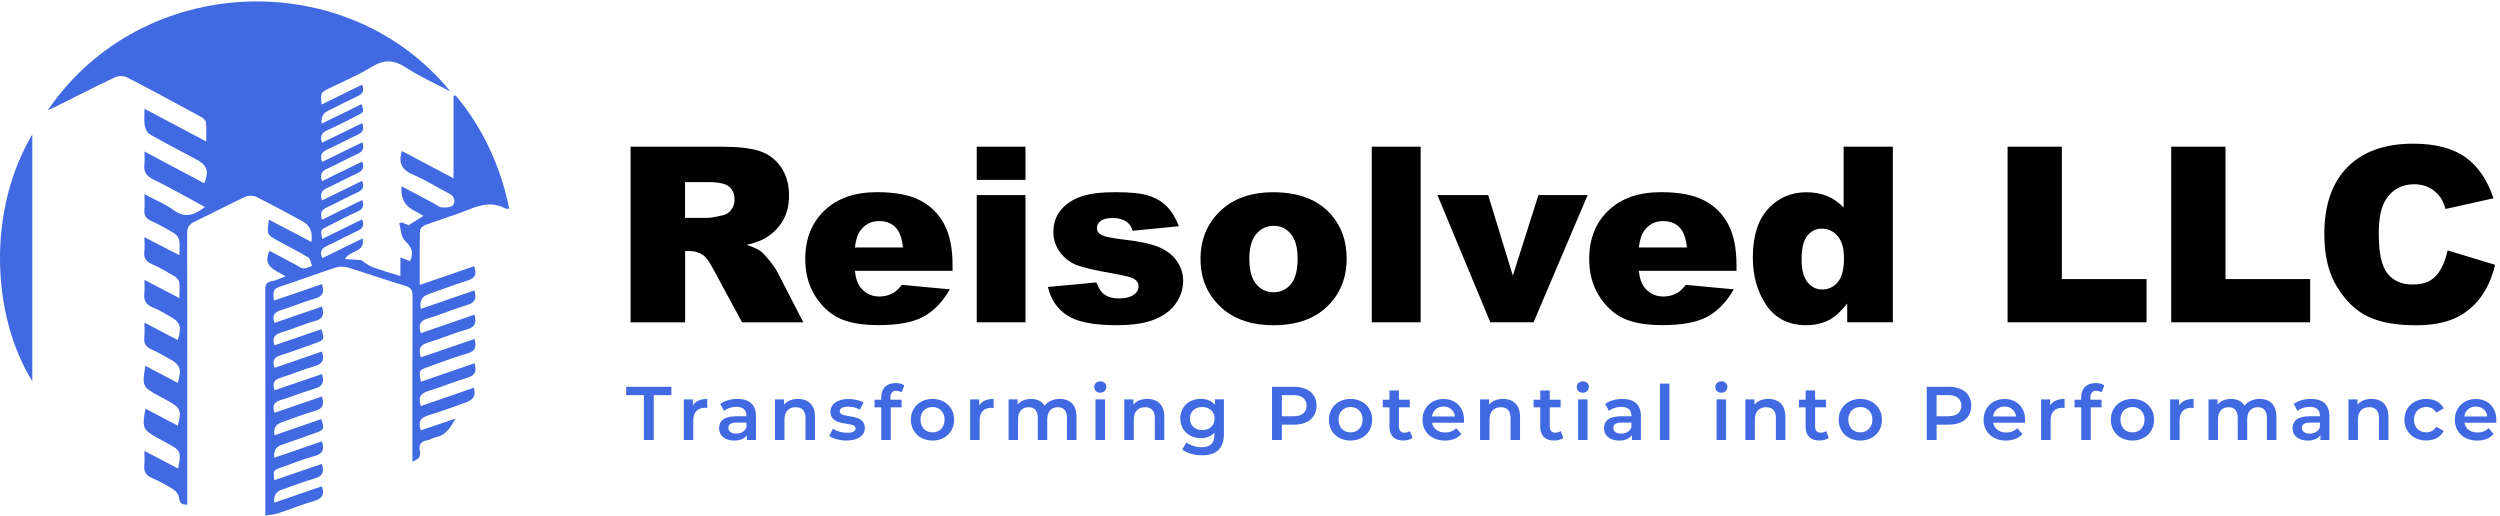 <svg xmlns="http://www.w3.org/2000/svg" width="257" height="53" viewBox="0 0 257 53" fill="none"><path d="M33.064 10.745C34.499 10.038 35.841 9.38 37.224 8.7C37.459 9.272 37.332 9.616 36.801 9.866C35.744 10.367 34.701 10.905 33.651 11.428C33.207 11.65 33.011 12.079 33.06 12.714L37.179 10.703C37.418 11.466 37.414 11.518 36.82 11.825C35.777 12.359 34.735 12.901 33.666 13.379C33.113 13.626 32.866 13.94 33.098 14.676C34.469 14.007 35.822 13.346 37.227 12.662C37.467 13.245 37.328 13.581 36.801 13.828C35.74 14.325 34.712 14.893 33.64 15.371C33.072 15.626 32.862 15.951 33.116 16.646L37.246 14.628C37.493 15.271 37.276 15.592 36.719 15.842C35.676 16.313 34.675 16.878 33.632 17.345C33.068 17.599 32.862 17.935 33.109 18.623C34.484 17.954 35.845 17.285 37.231 16.612C37.508 17.259 37.261 17.569 36.719 17.82C35.68 18.294 34.675 18.851 33.632 19.322C33.075 19.576 32.866 19.924 33.101 20.608C34.473 19.935 35.834 19.27 37.227 18.589C37.482 19.21 37.306 19.527 36.742 19.782C35.673 20.26 34.649 20.839 33.584 21.329C33.012 21.594 32.888 21.964 33.105 22.588C34.495 21.908 35.86 21.235 37.235 20.563C37.471 21.198 37.287 21.512 36.745 21.755C35.676 22.233 34.638 22.779 33.591 23.314C32.937 23.646 32.941 23.657 33.128 24.562C34.484 23.893 35.826 23.235 37.22 22.551C37.467 23.145 37.332 23.463 36.794 23.713C35.706 24.218 34.653 24.794 33.565 25.306C33.03 25.556 32.866 25.896 33.128 26.539C34.492 25.874 35.852 25.208 37.28 24.509C37.534 26.046 35.942 25.679 35.46 26.632L37.115 26.737C37.482 26.965 37.848 27.29 38.282 27.451C39.19 27.791 40.132 28.049 41.159 28.374V26.46C41.574 26.621 41.869 26.737 42.165 26.853C42.553 25.84 42.314 25.422 41.593 24.708C41.212 24.33 41.219 23.564 41.047 22.973L41.283 22.858L42 23.149C42.527 22.824 42.987 22.536 43.544 22.192C43.148 21.972 42.8 21.774 42.445 21.579C41.556 21.096 41.169 20.288 41.286 19.154C42.4 19.744 43.477 20.312 44.549 20.881C44.844 21.037 45.132 21.303 45.439 21.325C45.827 21.355 46.422 21.318 46.582 21.075C46.837 20.701 46.743 20.185 46.182 19.901C44.938 19.27 43.753 18.507 42.475 17.958C41.365 17.479 40.901 16.814 41.32 15.521C43.032 16.429 44.758 17.345 46.623 18.331V9.866L46.848 9.81C49.654 13.189 51.445 17.053 52.357 21.471C52.132 21.445 51.99 21.46 51.889 21.407C50.671 20.761 49.509 21.011 48.298 21.501C46.799 22.106 45.241 22.566 43.723 23.127C43.492 23.213 43.178 23.5 43.174 23.698C43.133 25.511 43.148 27.324 43.148 29.29L48.739 27.369C49.038 28.187 48.847 28.606 48.047 28.849C46.687 29.264 45.356 29.779 44.015 30.25C43.359 30.482 43.108 30.983 43.26 31.753C45.099 31.121 46.926 30.489 48.761 29.858C49.034 30.71 48.821 31.117 48.014 31.357C46.676 31.745 45.39 32.321 44.052 32.706C43.222 32.945 42.953 33.341 43.256 34.253C45.084 33.621 46.907 32.993 48.761 32.351C49.015 33.169 48.866 33.614 48.006 33.861C46.638 34.249 45.323 34.817 43.962 35.228C43.207 35.456 42.976 35.849 43.264 36.735C45.084 36.111 46.907 35.49 48.78 34.847C48.997 35.632 48.907 36.096 48.025 36.342C46.657 36.724 45.33 37.258 43.989 37.729C43.062 38.054 43.043 38.091 43.271 39.242C45.114 38.607 46.941 37.979 48.769 37.348C49.072 38.2 48.802 38.611 47.988 38.854C46.65 39.25 45.356 39.796 44.022 40.199C43.2 40.45 42.957 40.887 43.267 41.743C45.087 41.115 46.9 40.487 48.716 39.859C48.933 40.659 48.694 41.085 47.876 41.377C46.586 41.833 45.304 42.311 43.996 42.711C43.219 42.946 42.95 43.357 43.26 44.236C44.448 43.836 45.641 43.432 46.833 43.029C46.339 43.855 45.917 44.699 44.889 44.923C44.538 45.002 44.213 45.211 43.861 45.275C43.207 45.391 43.035 45.798 43.159 46.359C43.286 46.938 43.032 47.229 42.396 47.442C42.396 47.11 42.396 46.822 42.396 46.534C42.396 41.167 42.389 35.804 42.411 30.437C42.411 29.85 42.273 29.566 41.664 29.383C39.687 28.796 37.74 28.101 35.763 27.5C35.37 27.38 34.873 27.384 34.48 27.511C32.544 28.142 30.638 28.867 28.699 29.495C27.94 29.742 28.123 30.243 28.153 30.901C29.827 30.329 31.442 29.776 33.105 29.207C33.307 29.955 33.27 30.441 32.41 30.684C31.229 31.013 30.096 31.514 28.923 31.869C28.228 32.082 27.936 32.418 28.22 33.192C29.842 32.635 31.468 32.078 33.101 31.517C33.333 32.287 33.247 32.762 32.388 32.997C31.206 33.322 30.078 33.831 28.904 34.186C28.239 34.388 27.955 34.698 28.217 35.501C29.82 34.952 31.434 34.399 33.049 33.842C33.37 34.907 33.341 34.959 32.354 35.303C31.195 35.707 30.048 36.155 28.874 36.51C28.19 36.716 27.962 37.06 28.228 37.811C29.85 37.254 31.468 36.697 33.09 36.14C33.37 36.959 33.187 37.4 32.369 37.635C31.188 37.972 30.052 38.454 28.878 38.82C28.22 39.026 27.936 39.351 28.239 40.117C29.854 39.564 31.472 39.011 33.098 38.454C33.382 39.295 33.146 39.717 32.354 39.949C31.177 40.297 30.041 40.775 28.863 41.126C28.175 41.332 27.962 41.691 28.22 42.434C29.842 41.877 31.464 41.321 33.101 40.756C33.322 41.515 33.255 42.001 32.391 42.236C31.21 42.565 30.067 43.029 28.908 43.432C28.335 43.632 28.103 44.07 28.213 44.748C29.827 44.191 31.427 43.634 33.03 43.081C33.367 44.112 33.322 44.198 32.361 44.535C31.203 44.938 30.044 45.349 28.886 45.757C28.35 45.946 28.118 46.38 28.19 47.057C29.831 46.493 31.45 45.936 33.094 45.372C33.363 46.198 33.191 46.65 32.324 46.886C31.143 47.211 29.996 47.667 28.841 48.081C28.09 48.351 28.093 48.362 28.19 49.36C29.831 48.799 31.45 48.25 33.079 47.693C33.363 48.496 33.187 48.937 32.373 49.177C31.195 49.52 30.048 49.965 28.886 50.369C28.35 50.556 28.119 50.992 28.194 51.677C29.835 51.113 31.453 50.556 33.09 49.991C33.37 50.806 33.15 51.247 32.32 51.49C31.064 51.86 29.842 52.353 28.598 52.761C28.213 52.888 27.794 52.91 27.275 53C27.275 51.785 27.275 50.675 27.275 49.565C27.275 42.972 27.282 36.376 27.267 29.783C27.267 29.226 27.436 28.987 27.992 28.897C28.418 28.83 28.818 28.606 29.353 28.404C28.344 27.75 26.927 27.466 27.708 25.784C28.624 26.27 29.573 26.778 30.523 27.283C30.743 27.399 30.971 27.6 31.195 27.597C31.494 27.597 31.79 27.428 32.085 27.331C31.958 27.036 31.913 26.602 31.689 26.464C30.691 25.855 29.633 25.339 28.605 24.771C27.413 24.113 27.417 24.106 27.645 22.577C29.11 23.347 30.549 24.102 32.014 24.872C32.173 23.87 31.868 23.162 31.098 22.745C29.521 21.901 27.959 21.037 26.359 20.241C26.049 20.088 25.541 20.077 25.23 20.223C23.459 21.049 21.728 21.961 19.964 22.802C19.404 23.067 19.235 23.415 19.239 24.027C19.262 32.971 19.254 41.915 19.254 50.858V51.875C18.694 51.894 18.458 51.729 18.41 51.172C18.383 50.866 18.099 50.488 17.826 50.313C17.124 49.864 16.38 49.461 15.614 49.132C14.96 48.851 14.766 48.425 14.837 47.764C14.881 47.353 14.844 46.93 14.844 46.351C16.059 46.986 17.172 47.566 18.312 48.164C18.645 46.452 18.585 46.314 17.262 45.596C16.945 45.424 16.623 45.249 16.305 45.077C14.661 44.18 14.586 44.015 14.952 42.012C16.07 42.599 17.169 43.174 18.279 43.757C18.69 42.262 18.555 41.915 17.337 41.249C17.019 41.074 16.701 40.902 16.38 40.726C14.623 39.773 14.605 39.732 14.938 37.602C16.062 38.192 17.161 38.772 18.271 39.358C18.701 37.927 18.54 37.49 17.37 36.862C16.78 36.544 16.208 36.185 15.591 35.931C14.979 35.673 14.758 35.285 14.837 34.638C14.889 34.204 14.848 33.756 14.848 33.162L18.271 34.959C18.712 33.558 18.54 33.098 17.37 32.467C16.829 32.175 16.309 31.831 15.737 31.618C14.975 31.334 14.747 30.829 14.84 30.075C14.885 29.693 14.848 29.301 14.848 28.774C16.074 29.413 17.195 29.992 18.443 30.643C18.443 29.992 18.492 29.488 18.421 29.002C18.391 28.785 18.163 28.535 17.957 28.411C17.187 27.955 16.418 27.496 15.599 27.141C14.982 26.872 14.762 26.505 14.837 25.859C14.889 25.422 14.848 24.973 14.848 24.386C16.07 25.014 17.191 25.59 18.443 26.233C18.443 25.608 18.495 25.156 18.424 24.726C18.383 24.472 18.2 24.162 17.987 24.031C17.202 23.553 16.395 23.093 15.558 22.719C14.971 22.458 14.78 22.095 14.844 21.49C14.889 21.049 14.851 20.6 14.851 19.972C15.939 20.552 16.982 20.966 17.86 21.605C19.056 22.476 20.013 22.091 21.067 21.277C19.273 20.309 17.535 19.307 15.737 18.429C15.012 18.074 14.751 17.64 14.844 16.885C14.893 16.504 14.851 16.108 14.851 15.573L20.996 18.844C21.512 17.625 21.284 16.971 20.207 16.399C18.604 15.551 16.993 14.714 15.416 13.817C15.147 13.664 14.938 13.252 14.881 12.927C14.792 12.415 14.859 11.873 14.859 11.182C16.982 12.307 19.008 13.379 21.198 14.542C21.198 13.772 21.242 13.166 21.172 12.572C21.145 12.363 20.872 12.127 20.656 12.008C18.129 10.636 15.599 9.265 13.043 7.945C12.717 7.777 12.168 7.788 11.832 7.945C9.836 8.883 7.874 9.889 5.9 10.872C5.613 11.014 5.317 11.141 4.921 11.324C14.541 -2.804 35.662 -3.641 46.302 9.407C44.762 8.592 43.163 7.874 41.705 6.929C40.472 6.129 39.459 6.106 38.207 6.876C36.835 7.721 35.325 8.349 33.875 9.063C32.952 9.515 32.948 9.507 33.064 10.741V10.745Z" fill="#4169E1"></path><path d="M3.321 13.82V39.19C-0.935 32.328 -1.276 21.523 3.321 13.82Z" fill="#4169E1"></path><path d="M64.824 33.132V15.08H74.119C75.842 15.08 77.161 15.229 78.073 15.525C78.985 15.82 79.718 16.369 80.278 17.169C80.835 17.969 81.115 18.944 81.115 20.092C81.115 21.093 80.902 21.957 80.476 22.686C80.05 23.411 79.463 24.001 78.716 24.453C78.241 24.741 77.587 24.98 76.758 25.167C77.423 25.388 77.905 25.612 78.208 25.832C78.413 25.982 78.709 26.296 79.101 26.782C79.49 27.268 79.751 27.641 79.882 27.903L82.584 33.135H76.283L73.3 27.619C72.923 26.905 72.587 26.442 72.291 26.229C71.888 25.948 71.432 25.81 70.923 25.81H70.43V33.135H64.828L64.824 33.132ZM70.426 22.394H72.777C73.031 22.394 73.525 22.312 74.254 22.147C74.624 22.073 74.926 21.886 75.158 21.579C75.393 21.276 75.509 20.925 75.509 20.533C75.509 19.95 75.326 19.501 74.956 19.191C74.586 18.881 73.895 18.724 72.874 18.724H70.423V22.394H70.426Z" fill="black"></path><path d="M97.923 27.835H87.877C87.966 28.639 88.183 29.241 88.531 29.633C89.017 30.201 89.648 30.482 90.426 30.482C90.919 30.482 91.386 30.358 91.831 30.112C92.1 29.955 92.391 29.682 92.705 29.286L97.643 29.742C96.888 31.053 95.976 31.995 94.91 32.567C93.842 33.139 92.313 33.423 90.317 33.423C88.587 33.423 87.223 33.18 86.228 32.69C85.234 32.201 84.412 31.427 83.758 30.362C83.104 29.3 82.779 28.049 82.779 26.613C82.779 24.569 83.433 22.913 84.745 21.65C86.053 20.387 87.862 19.755 90.168 19.755C92.04 19.755 93.516 20.039 94.6 20.604C95.684 21.172 96.51 21.99 97.075 23.067C97.643 24.143 97.923 25.541 97.923 27.264V27.832V27.835ZM92.825 25.436C92.728 24.468 92.466 23.773 92.044 23.354C91.622 22.936 91.065 22.726 90.377 22.726C89.581 22.726 88.946 23.044 88.467 23.676C88.165 24.068 87.97 24.655 87.888 25.436H92.825Z" fill="black"></path><path d="M100.408 15.08H105.42V18.492H100.408V15.08ZM100.408 20.054H105.42V33.132H100.408V20.054Z" fill="black"></path><path d="M107.737 29.499L112.712 29.031C112.917 29.622 113.205 30.044 113.575 30.298C113.945 30.553 114.439 30.68 115.051 30.68C115.724 30.68 116.247 30.538 116.614 30.25C116.901 30.037 117.044 29.771 117.044 29.45C117.044 29.087 116.853 28.811 116.475 28.613C116.206 28.475 115.485 28.303 114.319 28.097C112.577 27.794 111.37 27.514 110.694 27.256C110.017 26.998 109.445 26.561 108.982 25.944C108.518 25.328 108.287 24.629 108.287 23.84C108.287 22.98 108.537 22.237 109.038 21.613C109.539 20.988 110.226 20.525 111.105 20.215C111.983 19.908 113.16 19.755 114.64 19.755C116.199 19.755 117.35 19.875 118.094 20.114C118.837 20.353 119.458 20.723 119.951 21.224C120.448 21.725 120.859 22.401 121.188 23.257L116.434 23.724C116.311 23.306 116.105 22.999 115.818 22.801C115.425 22.54 114.947 22.409 114.39 22.409C113.833 22.409 113.411 22.51 113.153 22.711C112.895 22.913 112.764 23.156 112.764 23.444C112.764 23.765 112.929 24.005 113.257 24.169C113.586 24.334 114.3 24.479 115.399 24.61C117.066 24.797 118.307 25.062 119.118 25.399C119.929 25.735 120.553 26.213 120.983 26.838C121.413 27.462 121.629 28.146 121.629 28.893C121.629 29.641 121.401 30.381 120.945 31.095C120.489 31.808 119.772 32.377 118.789 32.799C117.81 33.221 116.472 33.43 114.782 33.43C112.394 33.43 110.694 33.09 109.677 32.406C108.664 31.726 108.014 30.758 107.726 29.499H107.737Z" fill="black"></path><path d="M123.412 26.633C123.412 24.637 124.084 22.992 125.43 21.703C126.775 20.41 128.595 19.763 130.886 19.763C133.506 19.763 135.483 20.522 136.821 22.043C137.898 23.265 138.436 24.771 138.436 26.562C138.436 28.572 137.771 30.221 136.437 31.506C135.102 32.792 133.256 33.435 130.901 33.435C128.801 33.435 127.1 32.9 125.804 31.835C124.211 30.512 123.415 28.782 123.415 26.64L123.412 26.633ZM128.435 26.621C128.435 27.788 128.67 28.647 129.141 29.208C129.612 29.765 130.206 30.045 130.92 30.045C131.634 30.045 132.236 29.768 132.699 29.219C133.163 28.669 133.394 27.788 133.394 26.573C133.394 25.44 133.159 24.596 132.692 24.043C132.224 23.489 131.645 23.213 130.954 23.213C130.221 23.213 129.619 23.493 129.145 24.058C128.67 24.618 128.431 25.474 128.431 26.625L128.435 26.621Z" fill="black"></path><path d="M141.019 15.08H146.042V33.132H141.019V15.08Z" fill="black"></path><path d="M147.768 20.054H152.982L155.52 28.34L158.151 20.054H163.208L157.65 33.132H153.206L147.768 20.054Z" fill="black"></path><path d="M178.513 27.835H168.467C168.556 28.639 168.773 29.241 169.121 29.633C169.607 30.201 170.238 30.482 171.016 30.482C171.509 30.482 171.976 30.358 172.421 30.112C172.694 29.955 172.981 29.682 173.295 29.286L178.233 29.742C177.478 31.053 176.566 31.995 175.5 32.567C174.432 33.139 172.903 33.423 170.907 33.423C169.177 33.423 167.813 33.18 166.818 32.69C165.824 32.201 165.002 31.427 164.348 30.362C163.694 29.3 163.369 28.049 163.369 26.613C163.369 24.569 164.023 22.913 165.335 21.65C166.643 20.387 168.452 19.755 170.758 19.755C172.63 19.755 174.106 20.039 175.19 20.604C176.274 21.172 177.1 21.99 177.664 23.067C178.233 24.143 178.513 25.541 178.513 27.264V27.832V27.835ZM173.415 25.436C173.318 24.468 173.056 23.773 172.634 23.354C172.212 22.936 171.655 22.726 170.967 22.726C170.171 22.726 169.536 23.044 169.057 23.676C168.754 24.068 168.56 24.655 168.478 25.436H173.415Z" fill="black"></path><path d="M194.584 15.08V33.132H189.894V31.199C189.236 32.022 188.638 32.575 188.096 32.863C187.375 33.24 186.568 33.431 185.682 33.431C183.899 33.431 182.539 32.754 181.6 31.398C180.662 30.044 180.191 28.396 180.191 26.46C180.191 24.293 180.711 22.633 181.75 21.486C182.789 20.335 184.108 19.763 185.708 19.763C186.489 19.763 187.195 19.894 187.831 20.155C188.466 20.417 189.031 20.813 189.524 21.336V15.08H194.584ZM189.561 26.558C189.561 25.53 189.344 24.767 188.907 24.263C188.474 23.758 187.92 23.504 187.259 23.504C186.676 23.504 186.186 23.747 185.794 24.229C185.401 24.711 185.203 25.526 185.203 26.666C185.203 27.735 185.405 28.516 185.813 29.013C186.22 29.51 186.721 29.757 187.322 29.757C187.962 29.757 188.496 29.506 188.922 29.006C189.348 28.505 189.561 27.686 189.561 26.554V26.558Z" fill="black"></path><path d="M206.379 15.08H211.959V28.688H220.663V33.132H206.379V15.08Z" fill="black"></path><path d="M223.202 15.08H228.782V28.688H237.486V33.132H223.202V15.08Z" fill="black"></path><path d="M251.606 25.743L256.494 27.219C256.165 28.591 255.65 29.735 254.943 30.654C254.237 31.573 253.362 32.269 252.316 32.736C251.269 33.203 249.935 33.438 248.321 33.438C246.358 33.438 244.755 33.154 243.514 32.583C242.27 32.015 241.197 31.009 240.293 29.574C239.388 28.139 238.94 26.3 238.94 24.061C238.94 21.075 239.736 18.78 241.324 17.177C242.912 15.574 245.159 14.77 248.066 14.77C250.339 14.77 252.129 15.23 253.43 16.149C254.73 17.069 255.698 18.481 256.33 20.384L251.404 21.479C251.232 20.929 251.053 20.526 250.862 20.271C250.548 19.846 250.167 19.517 249.718 19.285C249.266 19.057 248.762 18.941 248.205 18.941C246.941 18.941 245.97 19.449 245.297 20.466C244.789 21.221 244.535 22.406 244.535 24.02C244.535 26.02 244.837 27.391 245.446 28.135C246.052 28.879 246.908 29.249 248.007 29.249C249.105 29.249 249.879 28.95 250.425 28.348C250.97 27.75 251.367 26.879 251.613 25.739L251.606 25.743Z" fill="black"></path><path d="M66.188 40.619H64.375V39.76H69.017V40.619H67.205V45.231H66.188V40.619Z" fill="#4169E1"></path><path d="M72.709 41.011V41.942C72.623 41.927 72.552 41.92 72.481 41.92C71.738 41.92 71.27 42.357 71.27 43.209V45.235H70.295V41.06H71.226V41.669C71.506 41.232 72.014 41.011 72.709 41.011Z" fill="#4169E1"></path><path d="M77.71 42.787V45.235H76.787V44.727C76.552 45.085 76.099 45.291 75.475 45.291C74.522 45.291 73.921 44.768 73.921 44.039C73.921 43.31 74.388 42.794 75.655 42.794H76.735V42.731C76.735 42.159 76.391 41.822 75.696 41.822C75.229 41.822 74.743 41.98 74.429 42.237L74.047 41.527C74.492 41.183 75.143 41.011 75.815 41.011C77.019 41.011 77.714 41.583 77.714 42.787H77.71ZM76.735 43.927V43.441H75.726C75.06 43.441 74.881 43.691 74.881 43.994C74.881 44.345 75.176 44.573 75.677 44.573C76.178 44.573 76.567 44.353 76.731 43.923L76.735 43.927Z" fill="#4169E1"></path><path d="M83.78 42.839V45.231H82.804V42.962C82.804 42.219 82.438 41.86 81.81 41.86C81.115 41.86 80.644 42.282 80.644 43.12V45.231H79.669V41.056H80.599V41.595C80.921 41.213 81.429 41.008 82.038 41.008C83.04 41.008 83.78 41.58 83.78 42.835V42.839Z" fill="#4169E1"></path><path d="M85.249 44.82L85.623 44.077C85.989 44.319 86.554 44.491 87.077 44.491C87.694 44.491 87.951 44.319 87.951 44.032C87.951 43.236 85.373 43.983 85.373 42.32C85.373 41.531 86.083 41.016 87.208 41.016C87.761 41.016 88.396 41.15 88.77 41.374L88.396 42.118C87.996 41.883 87.6 41.804 87.2 41.804C86.606 41.804 86.326 41.999 86.326 42.271C86.326 43.116 88.904 42.365 88.904 43.998C88.904 44.779 88.187 45.288 87.013 45.288C86.318 45.288 85.623 45.086 85.246 44.82H85.249Z" fill="#4169E1"></path><path d="M91.535 40.84V41.09H92.683V41.871H91.565V45.231H90.59V41.871H89.902V41.09H90.59V40.825C90.59 39.95 91.113 39.378 92.081 39.378C92.418 39.378 92.746 39.449 92.963 39.606L92.69 40.343C92.541 40.242 92.354 40.171 92.152 40.171C91.745 40.171 91.535 40.399 91.535 40.843V40.84Z" fill="#4169E1"></path><path d="M93.639 43.146C93.639 41.894 94.578 41.011 95.86 41.011C97.141 41.011 98.087 41.894 98.087 43.146C98.087 44.398 97.156 45.287 95.86 45.287C94.563 45.287 93.639 44.398 93.639 43.146ZM97.104 43.146C97.104 42.349 96.573 41.841 95.86 41.841C95.146 41.841 94.626 42.349 94.626 43.146C94.626 43.942 95.157 44.45 95.86 44.45C96.562 44.45 97.104 43.942 97.104 43.146Z" fill="#4169E1"></path><path d="M102.146 41.011V41.942C102.06 41.927 101.989 41.92 101.918 41.92C101.174 41.92 100.707 42.357 100.707 43.209V45.235H99.731V41.06H100.662V41.669C100.942 41.232 101.451 41.011 102.146 41.011Z" fill="#4169E1"></path><path d="M110.66 42.839V45.231H109.684V42.962C109.684 42.219 109.34 41.86 108.746 41.86C108.107 41.86 107.658 42.282 107.658 43.112V45.231H106.683V42.962C106.683 42.219 106.339 41.86 105.745 41.86C105.095 41.86 104.657 42.282 104.657 43.112V45.231H103.682V41.056H104.612V41.587C104.926 41.213 105.409 41.008 105.98 41.008C106.59 41.008 107.098 41.236 107.386 41.703C107.722 41.273 108.286 41.008 108.948 41.008C109.957 41.008 110.66 41.58 110.66 42.835V42.839Z" fill="#4169E1"></path><path d="M112.484 39.786C112.484 39.457 112.749 39.199 113.108 39.199C113.467 39.199 113.732 39.442 113.732 39.763C113.732 40.107 113.474 40.373 113.108 40.373C112.742 40.373 112.484 40.115 112.484 39.786ZM112.618 41.06H113.594V45.235H112.618V41.06Z" fill="#4169E1"></path><path d="M119.69 42.839V45.231H118.714V42.962C118.714 42.219 118.348 41.86 117.72 41.86C117.025 41.86 116.554 42.282 116.554 43.12V45.231H115.578V41.056H116.509V41.595C116.83 41.213 117.339 41.008 117.948 41.008C118.95 41.008 119.69 41.58 119.69 42.835V42.839Z" fill="#4169E1"></path><path d="M125.82 41.06V44.599C125.82 46.117 125.031 46.804 123.57 46.804C122.788 46.804 122.015 46.603 121.536 46.21L121.974 45.474C122.34 45.78 122.934 45.975 123.514 45.975C124.437 45.975 124.844 45.552 124.844 44.708V44.487C124.5 44.861 124.007 45.04 123.446 45.04C122.25 45.04 121.335 44.226 121.335 43.015C121.335 41.804 122.25 41.004 123.446 41.004C124.033 41.004 124.549 41.191 124.893 41.606V41.053H125.823L125.82 41.06ZM124.859 43.022C124.859 42.319 124.328 41.841 123.592 41.841C122.856 41.841 122.318 42.319 122.318 43.022C122.318 43.725 122.848 44.218 123.592 44.218C124.336 44.218 124.859 43.732 124.859 43.022Z" fill="#4169E1"></path><path d="M135.342 41.707C135.342 42.91 134.453 43.654 133.014 43.654H131.78V45.231H130.764V39.76H133.014C134.453 39.76 135.342 40.496 135.342 41.707ZM134.318 41.707C134.318 41.019 133.858 40.619 132.965 40.619H131.777V42.791H132.965C133.855 42.791 134.318 42.391 134.318 41.703V41.707Z" fill="#4169E1"></path><path d="M136.613 43.146C136.613 41.894 137.551 41.011 138.833 41.011C140.115 41.011 141.061 41.894 141.061 43.146C141.061 44.398 140.13 45.287 138.833 45.287C137.536 45.287 136.613 44.398 136.613 43.146ZM140.078 43.146C140.078 42.349 139.547 41.841 138.833 41.841C138.119 41.841 137.6 42.349 137.6 43.146C137.6 43.942 138.13 44.45 138.833 44.45C139.536 44.45 140.078 43.942 140.078 43.146Z" fill="#4169E1"></path><path d="M145.212 45.007C144.976 45.194 144.625 45.287 144.274 45.287C143.358 45.287 142.835 44.801 142.835 43.882V41.871H142.147V41.09H142.835V40.137H143.81V41.09H144.928V41.871H143.81V43.856C143.81 44.263 144.012 44.48 144.39 44.48C144.592 44.48 144.79 44.424 144.935 44.308L145.208 45.003L145.212 45.007Z" fill="#4169E1"></path><path d="M150.489 43.46H147.215C147.331 44.069 147.84 44.462 148.568 44.462C149.036 44.462 149.406 44.312 149.701 44.009L150.224 44.611C149.85 45.056 149.264 45.291 148.542 45.291C147.144 45.291 146.236 44.391 146.236 43.15C146.236 41.909 147.152 41.016 148.393 41.016C149.634 41.016 150.504 41.868 150.504 43.172C150.504 43.251 150.497 43.367 150.489 43.46ZM147.208 42.81H149.578C149.499 42.208 149.039 41.793 148.397 41.793C147.754 41.793 147.301 42.2 147.208 42.81Z" fill="#4169E1"></path><path d="M156.26 42.839V45.231H155.285V42.962C155.285 42.219 154.918 41.86 154.29 41.86C153.595 41.86 153.124 42.282 153.124 43.12V45.231H152.149V41.056H153.08V41.595C153.401 41.213 153.909 41.008 154.518 41.008C155.52 41.008 156.26 41.58 156.26 42.835V42.839Z" fill="#4169E1"></path><path d="M160.715 45.007C160.48 45.194 160.128 45.287 159.777 45.287C158.861 45.287 158.338 44.801 158.338 43.882V41.871H157.65V41.09H158.338V40.137H159.314V41.09H160.431V41.871H159.314V43.856C159.314 44.263 159.515 44.48 159.893 44.48C160.095 44.48 160.293 44.424 160.439 44.308L160.711 45.003L160.715 45.007Z" fill="#4169E1"></path><path d="M162.091 39.786C162.091 39.457 162.356 39.199 162.715 39.199C163.074 39.199 163.339 39.442 163.339 39.763C163.339 40.107 163.082 40.373 162.715 40.373C162.349 40.373 162.091 40.115 162.091 39.786ZM162.226 41.06H163.201V45.235H162.226V41.06Z" fill="#4169E1"></path><path d="M168.683 42.787V45.235H167.76V44.727C167.525 45.085 167.072 45.291 166.448 45.291C165.495 45.291 164.893 44.768 164.893 44.039C164.893 43.31 165.361 42.794 166.628 42.794H167.708V42.731C167.708 42.159 167.364 41.822 166.669 41.822C166.202 41.822 165.716 41.98 165.402 42.237L165.021 41.527C165.465 41.183 166.116 41.011 166.788 41.011C167.992 41.011 168.687 41.583 168.687 42.787H168.683ZM167.708 43.927V43.441H166.699C166.033 43.441 165.854 43.691 165.854 43.994C165.854 44.345 166.149 44.573 166.65 44.573C167.151 44.573 167.54 44.353 167.704 43.923L167.708 43.927Z" fill="#4169E1"></path><path d="M170.639 39.435H171.614V45.235H170.639V39.435Z" fill="#4169E1"></path><path d="M176.33 39.786C176.33 39.457 176.596 39.199 176.955 39.199C177.313 39.199 177.579 39.442 177.579 39.763C177.579 40.107 177.321 40.373 176.955 40.373C176.588 40.373 176.33 40.115 176.33 39.786ZM176.465 41.06H177.44V45.235H176.465V41.06Z" fill="#4169E1"></path><path d="M183.536 42.839V45.231H182.561V42.962C182.561 42.219 182.194 41.86 181.566 41.86C180.871 41.86 180.4 42.282 180.4 43.12V45.231H179.425V41.056H180.356V41.595C180.677 41.213 181.185 41.008 181.794 41.008C182.796 41.008 183.536 41.58 183.536 42.835V42.839Z" fill="#4169E1"></path><path d="M187.995 45.007C187.76 45.194 187.408 45.287 187.057 45.287C186.141 45.287 185.618 44.801 185.618 43.882V41.871H184.93V41.09H185.618V40.137H186.594V41.09H187.711V41.871H186.594V43.856C186.594 44.263 186.795 44.48 187.173 44.48C187.375 44.48 187.573 44.424 187.719 44.308L187.991 45.003L187.995 45.007Z" fill="#4169E1"></path><path d="M189.019 43.146C189.019 41.894 189.957 41.011 191.239 41.011C192.521 41.011 193.466 41.894 193.466 43.146C193.466 44.398 192.535 45.287 191.239 45.287C189.942 45.287 189.019 44.398 189.019 43.146ZM192.483 43.146C192.483 42.349 191.952 41.841 191.239 41.841C190.525 41.841 190.005 42.349 190.005 43.146C190.005 43.942 190.536 44.45 191.239 44.45C191.941 44.45 192.483 43.942 192.483 43.146Z" fill="#4169E1"></path><path d="M202.646 41.707C202.646 42.91 201.756 43.654 200.317 43.654H199.084V45.231H198.067V39.76H200.317C201.756 39.76 202.646 40.496 202.646 41.707ZM201.622 41.707C201.622 41.019 201.162 40.619 200.269 40.619H199.08V42.791H200.269C201.158 42.791 201.622 42.391 201.622 41.703V41.707Z" fill="#4169E1"></path><path d="M208.166 43.46H204.892C205.008 44.069 205.516 44.462 206.245 44.462C206.712 44.462 207.082 44.312 207.377 44.009L207.9 44.611C207.527 45.056 206.94 45.291 206.219 45.291C204.821 45.291 203.913 44.391 203.913 43.15C203.913 41.909 204.828 41.016 206.069 41.016C207.31 41.016 208.181 41.868 208.181 43.172C208.181 43.251 208.173 43.367 208.166 43.46ZM204.884 42.81H207.254C207.175 42.208 206.716 41.793 206.073 41.793C205.43 41.793 204.978 42.2 204.884 42.81Z" fill="#4169E1"></path><path d="M212.24 41.011V41.942C212.154 41.927 212.083 41.92 212.012 41.92C211.268 41.92 210.801 42.357 210.801 43.209V45.235H209.825V41.06H210.756V41.669C211.036 41.232 211.544 41.011 212.24 41.011Z" fill="#4169E1"></path><path d="M214.894 40.84V41.09H216.041V41.871H214.924V45.231H213.948V41.871H213.26V41.09H213.948V40.825C213.948 39.95 214.471 39.378 215.439 39.378C215.776 39.378 216.105 39.449 216.321 39.606L216.049 40.343C215.899 40.242 215.712 40.171 215.51 40.171C215.103 40.171 214.894 40.399 214.894 40.843V40.84Z" fill="#4169E1"></path><path d="M216.994 43.146C216.994 41.894 217.932 41.011 219.214 41.011C220.496 41.011 221.441 41.894 221.441 43.146C221.441 44.398 220.511 45.287 219.214 45.287C217.917 45.287 216.994 44.398 216.994 43.146ZM220.459 43.146C220.459 42.349 219.928 41.841 219.214 41.841C218.5 41.841 217.981 42.349 217.981 43.146C217.981 43.942 218.511 44.45 219.214 44.45C219.917 44.45 220.459 43.942 220.459 43.146Z" fill="#4169E1"></path><path d="M225.5 41.011V41.942C225.414 41.927 225.343 41.92 225.272 41.92C224.529 41.92 224.061 42.357 224.061 43.209V45.235H223.086V41.06H224.016V41.669C224.297 41.232 224.805 41.011 225.5 41.011Z" fill="#4169E1"></path><path d="M234.014 42.839V45.231H233.039V42.962C233.039 42.219 232.695 41.86 232.101 41.86C231.461 41.86 231.013 42.282 231.013 43.112V45.231H230.037V42.962C230.037 42.219 229.694 41.86 229.099 41.86C228.449 41.86 228.012 42.282 228.012 43.112V45.231H227.036V41.056H227.967V41.587C228.281 41.213 228.763 41.008 229.335 41.008C229.944 41.008 230.452 41.236 230.74 41.703C231.076 41.273 231.641 41.008 232.302 41.008C233.311 41.008 234.014 41.58 234.014 42.835V42.839Z" fill="#4169E1"></path><path d="M239.463 42.787V45.235H238.54V44.727C238.304 45.085 237.852 45.291 237.228 45.291C236.275 45.291 235.673 44.768 235.673 44.039C235.673 43.31 236.14 42.794 237.407 42.794H238.487V42.731C238.487 42.159 238.143 41.822 237.448 41.822C236.981 41.822 236.495 41.98 236.181 42.237L235.8 41.527C236.245 41.183 236.895 41.011 237.568 41.011C238.771 41.011 239.466 41.583 239.466 42.787H239.463ZM238.487 43.927V43.441H237.478C236.813 43.441 236.633 43.691 236.633 43.994C236.633 44.345 236.929 44.573 237.43 44.573C237.93 44.573 238.319 44.353 238.483 43.923L238.487 43.927Z" fill="#4169E1"></path><path d="M245.532 42.839V45.231H244.557V42.962C244.557 42.219 244.191 41.86 243.563 41.86C242.867 41.86 242.397 42.282 242.397 43.12V45.231H241.421V41.056H242.352V41.595C242.673 41.213 243.181 41.008 243.791 41.008C244.792 41.008 245.532 41.58 245.532 42.835V42.839Z" fill="#4169E1"></path><path d="M247.173 43.146C247.173 41.894 248.111 41.011 249.431 41.011C250.246 41.011 250.892 41.348 251.214 41.98L250.462 42.417C250.212 42.017 249.838 41.837 249.423 41.837C248.706 41.837 248.156 42.338 248.156 43.142C248.156 43.945 248.702 44.446 249.423 44.446C249.838 44.446 250.212 44.267 250.462 43.867L251.214 44.304C250.892 44.928 250.246 45.28 249.431 45.28C248.111 45.28 247.173 44.39 247.173 43.138V43.146Z" fill="#4169E1"></path><path d="M256.61 43.46H253.336C253.452 44.069 253.96 44.462 254.689 44.462C255.156 44.462 255.526 44.312 255.822 44.009L256.345 44.611C255.971 45.056 255.384 45.291 254.663 45.291C253.265 45.291 252.357 44.391 252.357 43.15C252.357 41.909 253.273 41.016 254.513 41.016C255.754 41.016 256.625 41.868 256.625 43.172C256.625 43.251 256.618 43.367 256.61 43.46ZM253.329 42.81H255.698C255.62 42.208 255.16 41.793 254.517 41.793C253.874 41.793 253.422 42.2 253.329 42.81Z" fill="#4169E1"></path></svg>